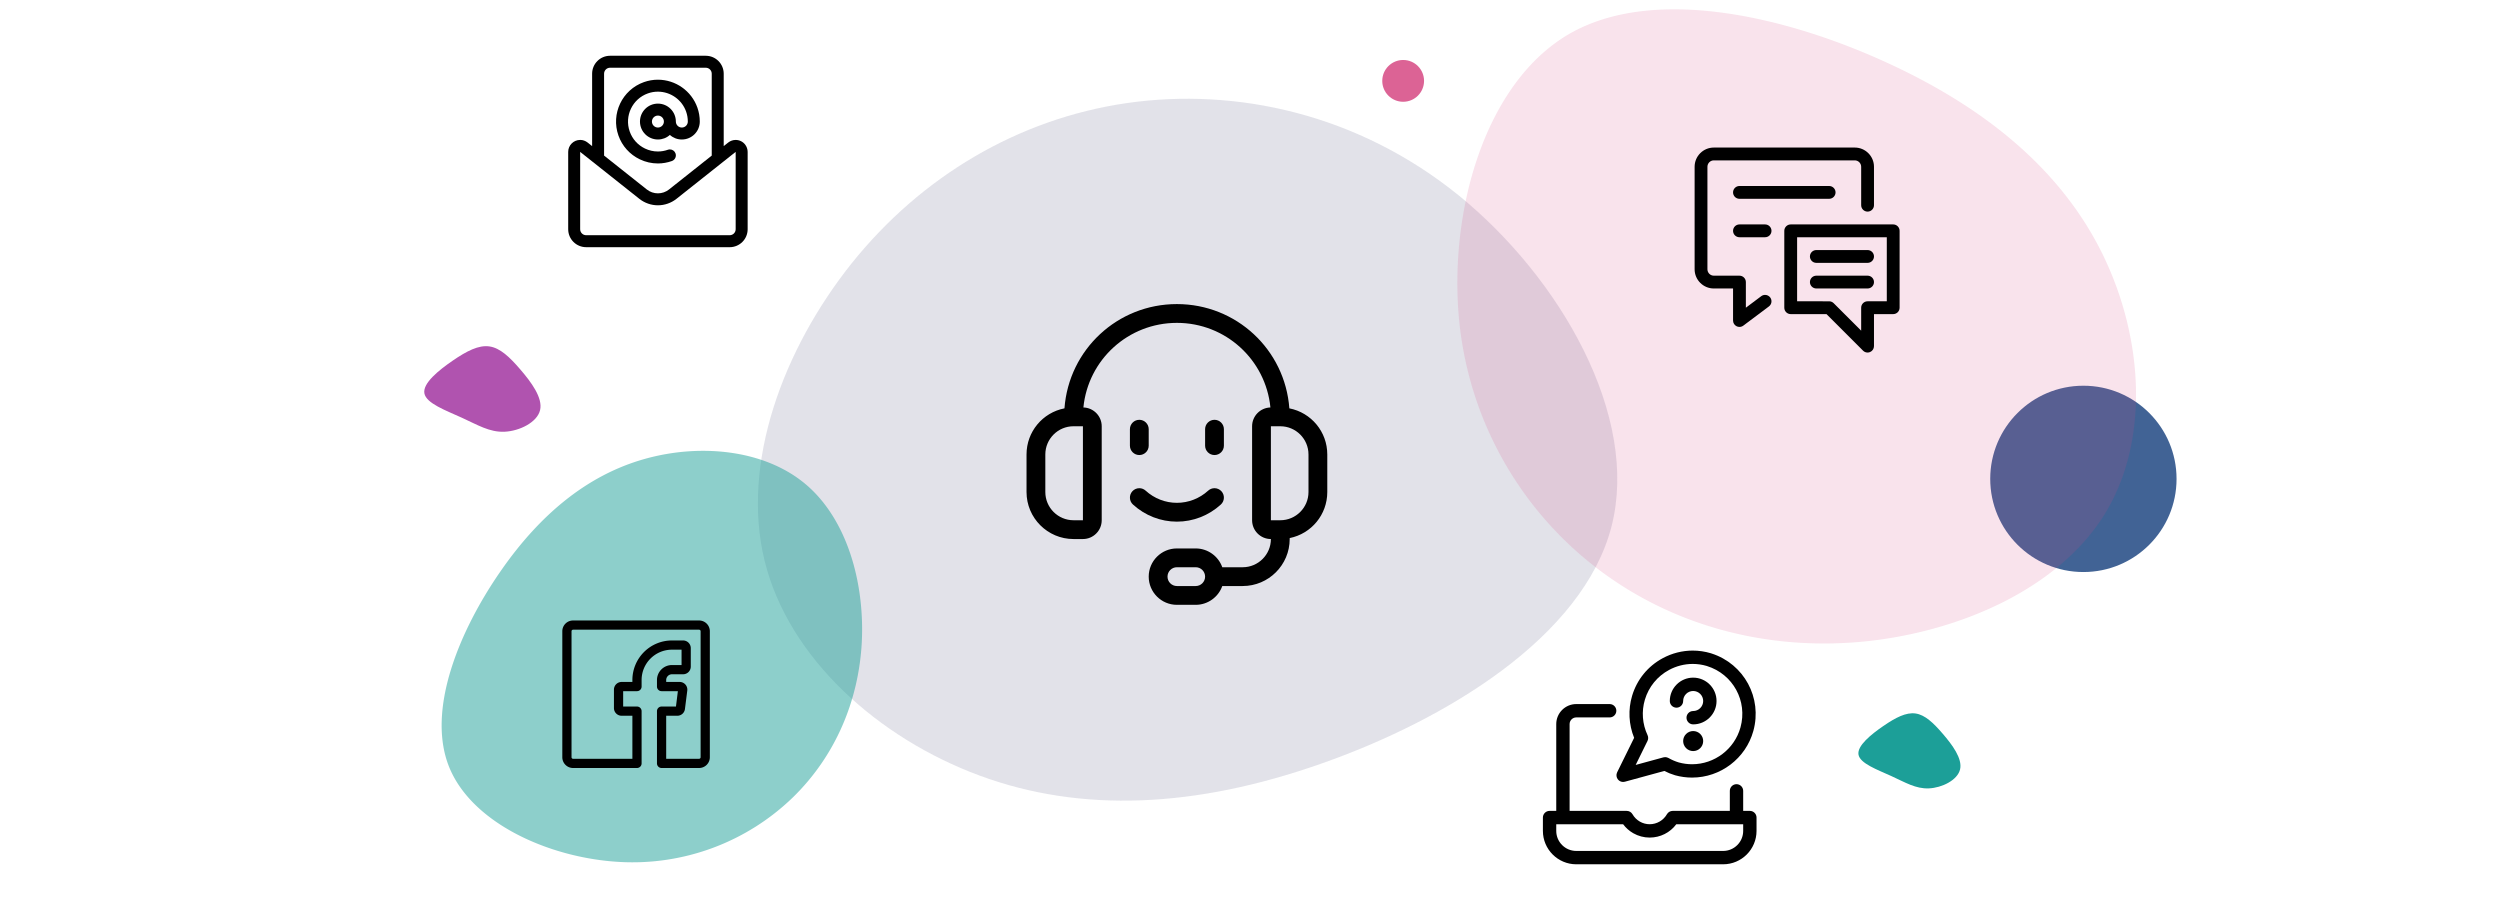 <?xml version="1.0" encoding="UTF-8" standalone="no"?>
<!-- Created with Inkscape (http://www.inkscape.org/) -->

<svg
   xmlns:dc="http://purl.org/dc/elements/1.1/"
   xmlns:cc="http://creativecommons.org/ns#"
   xmlns:rdf="http://www.w3.org/1999/02/22-rdf-syntax-ns#"
   xmlns:svg="http://www.w3.org/2000/svg"
   xmlns="http://www.w3.org/2000/svg"
   xmlns:sodipodi="http://sodipodi.sourceforge.net/DTD/sodipodi-0.dtd"
   xmlns:inkscape="http://www.inkscape.org/namespaces/inkscape"
   id="svg2"
   version="1.1"
   inkscape:version="0.92.3 (2405546, 2018-03-11)"
   xml:space="preserve"
   width="1200"
   height="440"
   viewBox="0 0 1200 440"
   sodipodi:docname="multichannel-support-b.svg"><defs
     id="defs6"><clipPath
       clipPathUnits="userSpaceOnUse"
       id="clipPath32"><path
         d="m 0,1080 1920,0 L 1920,0 0,0 0,1080 Z"
         id="path34"
         inkscape:connector-curvature="0" /></clipPath></defs><sodipodi:namedview
     pagecolor="#ffffff"
     bordercolor="#666666"
     borderopacity="1"
     objecttolerance="10"
     gridtolerance="10"
     guidetolerance="10"
     inkscape:pageopacity="0"
     inkscape:pageshadow="2"
     inkscape:window-width="3066"
     inkscape:window-height="1689"
     id="namedview4"
     showgrid="false"
     inkscape:zoom="1.1966667"
     inkscape:cx="312.56998"
     inkscape:cy="246.19463"
     inkscape:window-x="134"
     inkscape:window-y="55"
     inkscape:window-maximized="1"
     inkscape:current-layer="g30" /><g
     id="g10"
     inkscape:groupmode="layer"
     inkscape:label="Reporting A"
     transform="matrix(1.25,0,0,-1.25,0,440)"><g
       id="g28"
       transform="matrix(0.477,0,0,0.477,20.141,-52.37)"><g
         id="g30"
         clip-path="url(#clipPath32)"><circle
           style="color:#000000;clip-rule:nonzero;display:inline;overflow:visible;visibility:visible;opacity:0.842;isolation:auto;mix-blend-mode:normal;color-interpolation:sRGB;color-interpolation-filters:linearRGB;solid-color:#000000;solid-opacity:1;vector-effect:none;fill:#1e4682;fill-opacity:1;fill-rule:nonzero;stroke:none;stroke-width:1.677;stroke-linecap:butt;stroke-linejoin:miter;stroke-miterlimit:4;stroke-dasharray:none;stroke-dashoffset:0;stroke-opacity:1;color-rendering:auto;image-rendering:auto;shape-rendering:auto;text-rendering:auto;enable-background:accumulate"
           id="path898"
           cx="1634.97"
           cy="-462.224"
           r="74.996"
           transform="scale(1,-1)" /><g
           id="blob-shape_1_"
           data-name="blob-shape(1)"
           transform="matrix(0.607,0.836,0.836,-0.607,475.433,405.113)"
           style="fill:#aaaabf;fill-opacity:0.333"><path
             id="Path_145"
             data-name="Path 145"
             d="M 347.837,-46.869 C 407.8,14.823 447.048,103.913 441.6,205.2 435.967,306.488 385.453,419.972 302.776,452.674 220.1,485.2 105.259,436.943 20.22,378.079 -65,319.216 -120.6,249.746 -143.5,168.433 -166.4,87.12 -156.943,-6.213 -106.429,-65.783 c 50.514,-59.57 141.913,-85.2 227.86,-81.136 85.947,4.242 166.443,38.535 226.406,100.05 z"
             transform="translate(155.29,147.335)"
             inkscape:connector-curvature="0"
             style="fill:#aaaabf;fill-opacity:0.333" /></g><g
           id="blob-shape_1_-3"
           data-name="blob-shape(1)"
           transform="matrix(-0.992,1.225,1.225,0.992,1679.148,233.542)"
           style="opacity:0.153;fill:#d64682;fill-opacity:1"><path
             inkscape:connector-curvature="0"
             id="Path_145-6"
             data-name="Path 145"
             d="m 246.741,-151.116 a 181.6,181.6 0 0 1 146.704,23.501 c 46.71,30.644 86.552,86.616 78.782,136.09 C 464.372,57.905 408.907,100.833 356.801,126.251 304.646,151.761 255.802,159.854 210.557,148.67 165.312,137.486 123.472,107.167 109.34,66.039 95.208,24.911 108.816,-26.885 135.045,-67.837 c 26.313,-40.904 65.416,-70.866 111.696,-83.279 z"
             style="opacity:1;fill:#d64682;fill-opacity:1" /></g><path
           inkscape:connector-curvature="0"
           d="m 905.223,360.827 c -12.52,0 -22.698,10.179 -22.698,22.699 0,12.52 10.179,22.699 22.698,22.699 h 15.132 c 9.685,0 18.24,-6.204 21.398,-15.132 h 16.434 c 12.519,0 22.698,10.179 22.698,22.699 -8.343,0 -15.132,6.789 -15.132,15.132 v 75.662 c 0,8.212 6.588,14.921 14.749,15.132 -3.803,38.487 -36.136,68.096 -75.279,68.096 -39.142,0 -71.476,-29.609 -75.279,-68.096 8.162,-0.212 14.749,-6.921 14.749,-15.132 v -75.662 c 0,-8.343 -6.79,-15.132 -15.132,-15.132 h -7.567 c -20.862,0 -37.831,16.968 -37.831,37.831 v 30.265 c 0,18.26 12.923,33.685 30.537,37.115 3.521,47.324 42.694,83.944 90.522,83.944 47.828,0 87.011,-36.62 90.521,-83.944 17.614,-3.43 30.537,-18.855 30.537,-37.115 v -30.265 c 0,-18.149 -12.792,-33.523 -30.265,-37.054 v -0.777 c 0,-20.863 -16.968,-37.831 -37.83,-37.831 h -16.434 c -3.158,-8.928 -11.713,-15.132 -21.398,-15.132 z m 0,30.265 c -4.177,0 -7.566,-3.39 -7.566,-7.566 0,-4.177 3.389,-7.566 7.566,-7.566 h 15.132 c 4.177,0 7.566,3.39 7.566,7.566 0,4.177 -3.389,7.566 -7.566,7.566 z m 75.662,37.831 h 7.566 c 12.52,0 22.699,10.179 22.699,22.699 v 30.265 c 0,12.52 -10.179,22.699 -22.699,22.699 h -7.566 z m -158.89,75.662 c -12.519,0 -22.698,-10.179 -22.698,-22.699 v -30.265 c 0,-12.519 10.179,-22.699 22.698,-22.699 h 7.567 v 75.662 z"
           id="path4"
           style="fill:#000000;fill-opacity:1;stroke-width:10.088" /><path
           inkscape:connector-curvature="0"
           d="m 905.223,427.793 c -13.055,0 -25.614,4.893 -35.359,13.77 -1.493,1.362 -2.371,3.218 -2.462,5.246 -0.09,2.028 0.606,3.955 1.967,5.448 1.433,1.574 3.471,2.472 5.589,2.472 1.887,0 3.703,-0.706 5.095,-1.977 6.941,-6.325 15.889,-9.806 25.17,-9.806 9.281,0 18.229,3.48 25.17,9.806 1.392,1.271 3.208,1.977 5.094,1.977 2.119,0 4.167,-0.898 5.589,-2.472 1.361,-1.493 2.058,-3.43 1.967,-5.448 -0.09,-2.018 -0.969,-3.884 -2.462,-5.246 -9.745,-8.878 -22.305,-13.77 -35.359,-13.77 z"
           id="path6"
           style="fill:#000000;fill-opacity:1;stroke-width:10.088" /><path
           inkscape:connector-curvature="0"
           d="m 874.958,481.412 c -4.176,0 -7.566,3.39 -7.566,7.566 v 13.236 c 0,4.177 3.39,7.566 7.566,7.566 4.177,0 7.567,-3.39 7.567,-7.566 v -13.236 c 0,-4.176 -3.39,-7.566 -7.567,-7.566 z"
           id="path8"
           style="fill:#000000;fill-opacity:1;stroke-width:10.088" /><path
           inkscape:connector-curvature="0"
           d="m 935.488,481.412 c -4.176,0 -7.566,3.39 -7.566,7.566 v 13.236 c 0,4.177 3.39,7.566 7.566,7.566 4.177,0 7.567,-3.39 7.567,-7.566 v -13.236 c 0,-4.176 -3.39,-7.566 -7.567,-7.566 z"
           id="path10"
           style="fill:#000000;fill-opacity:1;stroke-width:10.088" /><g
           transform="matrix(6.42,0,0,-6.42,410.377,802.843)"
           id="g8"
           style="fill:#000000;fill-opacity:1"><path
             inkscape:connector-curvature="0"
             d="m 3,24.002 c -1.241,0 -2.25,-1.009 -2.25,-2.25 v -9.7 c 0.001,-0.827 0.674,-1.499 1.5,-1.499 h 0.029 c 0.313,0 0.643,0.119 0.903,0.325 L 3.75,11.329 V 2.25 C 3.75,1.009 4.759,0 6,0 h 12 c 1.241,0 2.25,1.009 2.25,2.25 v 9.078 l 0.568,-0.45 c 0.264,-0.209 0.595,-0.324 0.931,-0.324 0.462,0 0.89,0.207 1.177,0.568 0.209,0.264 0.324,0.594 0.325,0.93 v 9.701 c 0,1.241 -1.009,2.25 -2.25,2.25 H 3 Z m -0.75,-2.25 c 0,0.414 0.336,0.75 0.75,0.75 h 18 c 0.414,0 0.75,-0.336 0.75,-0.75 v -9.7 l -7.431,5.894 c -0.662,0.52 -1.485,0.805 -2.32,0.805 -0.834,0 -1.656,-0.285 -2.316,-0.803 L 2.25,12.053 Z m 8.363,-4.981 c 0.4,0.313 0.88,0.48 1.386,0.48 0.508,0 0.989,-0.167 1.39,-0.482 l 5.36,-4.251 V 2.25 c 0,-0.414 -0.336,-0.75 -0.75,-0.75 H 6 C 5.586,1.5 5.25,1.836 5.25,2.25 v 10.268 z"
             id="path4-3"
             style="fill:#000000;fill-opacity:1" /><path
             inkscape:connector-curvature="0"
             d="m 11.996,13.504 c -0.783,0 -1.543,-0.173 -2.259,-0.515 -1.265,-0.604 -2.22,-1.665 -2.687,-2.987 -0.965,-2.729 0.47,-5.735 3.2,-6.7 0.564,-0.2 1.151,-0.301 1.746,-0.301 2.223,0 4.214,1.407 4.954,3.501 0.199,0.562 0.3,1.151 0.3,1.748 0,1.241 -1.009,2.25 -2.25,2.25 -0.563,0 -1.091,-0.206 -1.5,-0.575 C 13.091,10.295 12.563,10.5 12,10.5 10.759,10.5 9.75,9.491 9.75,8.25 9.75,7.009 10.759,6 12,6 c 1.241,0 2.25,1.009 2.25,2.25 0,0.414 0.336,0.75 0.75,0.75 0.414,0 0.75,-0.336 0.75,-0.75 0,-0.427 -0.072,-0.847 -0.214,-1.249 -0.529,-1.495 -1.951,-2.5 -3.54,-2.5 -0.424,0 -0.843,0.072 -1.246,0.215 -1.949,0.689 -2.975,2.836 -2.286,4.785 0.334,0.944 1.016,1.702 1.92,2.134 0.511,0.244 1.054,0.368 1.613,0.368 0.425,0 0.847,-0.073 1.254,-0.217 0.08,-0.028 0.164,-0.043 0.25,-0.043 0.317,0 0.602,0.201 0.707,0.5 0.138,0.39 -0.067,0.819 -0.457,0.957 -0.569,0.202 -1.159,0.304 -1.755,0.304 z M 12,7.5 C 11.586,7.5 11.25,7.836 11.25,8.25 11.25,8.664 11.586,9 12,9 12.414,9 12.75,8.664 12.75,8.25 12.75,7.836 12.414,7.5 12,7.5 Z"
             id="path6-6"
             style="fill:#000000;fill-opacity:1" /></g><g
           transform="matrix(7.166,0,0,-7.166,1199.857,323.923)"
           id="g12"
           style="fill:#000000;fill-opacity:1"><path
             inkscape:connector-curvature="0"
             d="M 3.75,23.998 C 1.682,23.998 0,22.316 0,20.248 v -1.5 c 0,-0.414 0.336,-0.75 0.75,-0.75 H 1.5 v -9.75 c 0,-1.241 1.009,-2.25 2.25,-2.25 H 7.5 c 0.414,0 0.75,0.336 0.75,0.75 0,0.414 -0.336,0.75 -0.75,0.75 H 3.75 C 3.336,7.498 3,7.834 3,8.248 v 9.75 h 6.416 c 0.269,0 0.518,0.145 0.651,0.378 0.197,0.345 0.484,0.631 0.828,0.828 0.335,0.192 0.716,0.293 1.1,0.293 0.8,0 1.542,-0.43 1.937,-1.121 0.134,-0.233 0.383,-0.378 0.651,-0.378 H 21 v -2.25 c 0,-0.414 0.336,-0.75 0.75,-0.75 0.414,0 0.75,0.336 0.75,0.75 v 2.25 h 0.75 c 0.414,0 0.75,0.336 0.75,0.75 v 1.5 c 0,2.068 -1.682,3.75 -3.75,3.75 H 3.75 Z M 1.5,20.248 c 0,1.241 1.009,2.25 2.25,2.25 h 16.5 c 1.241,0 2.25,-1.009 2.25,-2.25 v -0.75 h -7.512 c -0.701,0.942 -1.805,1.499 -2.994,1.499 -0.644,0 -1.281,-0.169 -1.843,-0.49 -0.443,-0.253 -0.834,-0.6 -1.139,-1.009 H 1.5 Z"
             id="path4-9"
             style="fill:#000000;fill-opacity:1" /><path
             inkscape:connector-curvature="0"
             d="m 9.013,14.748 c -0.225,0 -0.436,-0.1 -0.579,-0.273 C 8.247,14.248 8.21,13.93 8.34,13.666 L 10.25,9.79 C 9.64,8.292 9.558,6.622 10.022,5.069 c 0.544,-1.82 1.764,-3.32 3.436,-4.222 1.039,-0.561 2.204,-0.857 3.37,-0.857 0.689,0 1.377,0.101 2.045,0.301 0.021,0.006 0.042,0.014 0.063,0.022 3.665,1.173 5.732,4.993 4.705,8.705 -0.853,3.085 -3.684,5.239 -6.886,5.239 -0.64,0 -1.28,-0.087 -1.901,-0.259 -0.423,-0.126 -0.828,-0.29 -1.212,-0.487 L 9.21,14.721 C 9.145,14.739 9.079,14.748 9.013,14.748 Z M 16.829,1.489 c -0.919,0 -1.838,0.234 -2.658,0.677 -1.319,0.712 -2.282,1.896 -2.712,3.332 -0.396,1.323 -0.29,2.741 0.297,3.992 0.097,0.207 0.095,0.444 -0.006,0.65 l -1.328,2.696 3.117,-0.851 c 0.065,-0.018 0.131,-0.026 0.197,-0.026 0.13,0 0.259,0.034 0.372,0.098 0.368,0.211 0.758,0.379 1.163,0.5 0.481,0.133 0.984,0.201 1.488,0.201 2.528,0 4.764,-1.703 5.438,-4.14 C 23.014,5.663 21.36,2.636 18.433,1.727 18.419,1.722 18.405,1.718 18.392,1.713 17.88,1.564 17.354,1.489 16.829,1.489 Z"
             id="path6-1"
             style="fill:#000000;fill-opacity:1" /><path
             inkscape:connector-curvature="0"
             d="m 16.882,8.28 c -0.414,0 -0.75,-0.336 -0.75,-0.75 0,-0.414 0.336,-0.75 0.75,-0.75 0.62,0 1.125,-0.505 1.125,-1.125 0,-0.62 -0.505,-1.125 -1.125,-1.125 -0.62,0 -1.125,0.505 -1.125,1.125 0,0.414 -0.336,0.75 -0.75,0.75 -0.414,0 -0.75,-0.336 -0.75,-0.75 0,-1.447 1.177,-2.625 2.625,-2.625 1.448,0 2.625,1.178 2.625,2.625 0,1.447 -1.177,2.625 -2.625,2.625 z"
             id="path8-2"
             style="fill:#000000;fill-opacity:1" /><path
             inkscape:connector-curvature="0"
             d="m 16.882,11.28 c -0.62,0 -1.125,-0.505 -1.125,-1.125 0,-0.62 0.505,-1.125 1.125,-1.125 0.304,0.001 0.586,0.118 0.798,0.331 0.212,0.213 0.328,0.495 0.327,0.795 0,0.619 -0.505,1.124 -1.125,1.124 z"
             id="path10-7"
             style="fill:#000000;fill-opacity:1" /></g><g
           transform="matrix(0,-1.028,-1.028,0,2881.241,1558.772)"
           id="g855"><g
             id="g31"
             style="opacity:0.5"
             transform="translate(1076.719,2117.714)"><path
               inkscape:connector-curvature="0"
               id="path29"
               transform="translate(123.29,198.335)"
               style="fill:#1c9f98"
               d="M 116.071,-93.149 A 180.463,180.463 0 0 1 166.641,42.8 C 163.6,97.434 136.358,158.642 91.766,176.28 47.175,193.822 -14.763,167.795 -60.629,136.047 c -45.963,-31.748 -75.952,-69.216 -88.3,-113.072 -12.348,-43.856 -7.252,-94.2 19.993,-126.325 27.245,-32.125 76.536,-45.95 122.895,-43.761 46.355,2.288 89.771,20.784 122.112,53.962 z" /></g></g><g
           id="g16"
           transform="matrix(6.876,0,0,-6.876,1321.995,728.949)"
           style="fill:#000000;fill-opacity:1"><path
             inkscape:connector-curvature="0"
             d="M 5.25,21 C 5.134,21 5.018,20.973 4.914,20.921 4.659,20.793 4.5,20.536 4.5,20.25 V 16.5 H 2.25 C 1.009,16.5 0,15.491 0,14.25 v -12 C 0,1.009 1.009,0 2.25,0 h 16.5 C 19.991,0 21,1.009 21,2.25 v 4.5 C 21,7.164 20.664,7.5 20.25,7.5 19.836,7.5 19.5,7.164 19.5,6.75 V 2.25 C 19.5,1.836 19.164,1.5 18.75,1.5 H 2.25 C 1.836,1.5 1.5,1.836 1.5,2.25 v 12 C 1.5,14.664 1.836,15 2.25,15 h 3 C 5.664,15 6,15.336 6,15.75 v 3 L 7.8,17.4 c 0.131,-0.098 0.286,-0.15 0.45,-0.15 0.235,0 0.459,0.112 0.6,0.299 0.248,0.331 0.181,0.802 -0.15,1.051 l -3,2.25 C 5.571,20.947 5.411,21 5.25,21 Z"
             id="path4-5"
             style="fill:#000000;fill-opacity:1" /><path
             inkscape:connector-curvature="0"
             d="M 5.25,6 C 4.836,6 4.5,5.664 4.5,5.25 4.5,4.836 4.836,4.5 5.25,4.5 h 10.5 c 0.414,0 0.75,0.336 0.75,0.75 C 16.5,5.664 16.164,6 15.75,6 Z"
             id="path6-3"
             style="fill:#000000;fill-opacity:1" /><path
             inkscape:connector-curvature="0"
             d="M 5.25,10.5 C 4.836,10.5 4.5,10.164 4.5,9.75 4.5,9.336 4.836,9 5.25,9 h 3 C 8.664,9 9,9.336 9,9.75 9,10.164 8.664,10.5 8.25,10.5 Z"
             id="path8-5"
             style="fill:#000000;fill-opacity:1" /><path
             inkscape:connector-curvature="0"
             d="m 20.25,24 c -0.2,0 -0.389,-0.078 -0.53,-0.22 L 15.44,19.5 h -4.19 c -0.414,0 -0.75,-0.336 -0.75,-0.75 v -9 C 10.5,9.336 10.836,9 11.25,9 h 12 C 23.664,9 24,9.336 24,9.75 v 9 c 0,0.414 -0.336,0.75 -0.75,0.75 H 21 v 3.75 c 0,0.304 -0.182,0.576 -0.463,0.693 C 20.446,23.981 20.349,24 20.25,24 Z m -4.5,-6 c 0.198,0 0.391,0.08 0.53,0.22 l 3.22,3.22 V 18.75 C 19.5,18.336 19.836,18 20.25,18 H 22.5 V 10.5 H 12 V 18 Z"
             id="path10-6"
             style="fill:#000000;fill-opacity:1" /><path
             inkscape:connector-curvature="0"
             d="m 14.25,13.5 c -0.414,0 -0.75,-0.336 -0.75,-0.75 0,-0.414 0.336,-0.75 0.75,-0.75 h 6 c 0.414,0 0.75,0.336 0.75,0.75 0,0.414 -0.336,0.75 -0.75,0.75 z"
             id="path12"
             style="fill:#000000;fill-opacity:1" /><path
             inkscape:connector-curvature="0"
             d="m 14.25,16.5 c -0.414,0 -0.75,-0.336 -0.75,-0.75 0,-0.414 0.336,-0.75 0.75,-0.75 h 6 c 0.414,0 0.75,0.336 0.75,0.75 0,0.414 -0.336,0.75 -0.75,0.75 z"
             id="path14"
             style="fill:#000000;fill-opacity:1" /></g><g
           id="blob-shape"
           transform="matrix(1.58,-0.194,-0.194,-1.58,758.743,924.581)"><path
             inkscape:connector-curvature="0"
             id="Path_146"
             data-name="Path 146"
             d="m -209.563,262.639 c 6.164,5.6 13.111,12.837 12.4,19.178 -0.711,6.341 -9.1,11.8 -16.529,13.033 -7.429,1.233 -13.866,-1.75 -22.281,-4.41 -8.415,-2.66 -18.781,-5 -20.3,-9.939 -1.519,-4.939 5.78,-12.473 12.218,-18.156 6.438,-5.683 12.026,-9.491 17.5,-9.393 5.474,0.098 10.842,4.073 16.992,9.687 z"
             style="fill:#b053af" /></g><g
           id="blob-shape-3"
           transform="matrix(1.387,-0.17,-0.17,-1.387,451.917,541.438)"><path
             inkscape:connector-curvature="0"
             id="Path_146-5"
             data-name="Path 146"
             d="m 784.672,108.872 c 6.164,5.6 13.111,12.837 12.4,19.178 -0.711,6.341 -9.1,11.8 -16.529,13.033 -7.429,1.233 -13.866,-1.75 -22.281,-4.41 -8.415,-2.66 -18.781,-5 -20.3,-9.939 -1.519,-4.939 5.78,-12.473 12.218,-18.156 6.438,-5.683 12.026,-9.491 17.5,-9.393 5.474,0.098 10.842,4.073 16.992,9.687 z"
             style="fill:#1c9f98" /></g><path
           inkscape:connector-curvature="0"
           d="m 419.114,229.47 h 51.463 a 3.711,3.711 0 0 1 3.711,3.711 v 42.061 a 3.711,3.711 0 0 1 -3.711,3.711 h -11.134 v 12.371 h 11.134 a 3.711,3.711 0 0 1 3.711,3.711 v 5.245 a 24.445,24.445 0 0 0 24.445,24.445 h 7.72 v -12.371 h -7.72 a 12.074,12.074 0 0 1 -12.074,-12.074 v -5.245 a 3.711,3.711 0 0 1 3.712,-3.711 h 13.113 l -1.534,-12.371 h -11.579 a 3.711,3.711 0 0 1 -3.712,-3.711 v -42.061 a 3.711,3.711 0 0 1 3.712,-3.711 h 30.185 a 8.66,8.66 0 0 1 8.66,8.66 v 101.441 a 8.66,8.66 0 0 1 -8.66,8.66 H 419.114 a 8.66,8.66 0 0 1 -8.66,-8.66 V 238.129 a 8.66,8.66 0 0 1 8.66,-8.66 z m -1.237,110.101 a 1.237,1.237 0 0 0 1.237,1.237 h 101.441 a 1.237,1.237 0 0 0 1.237,-1.237 V 238.129 a 1.237,1.237 0 0 0 -1.237,-1.237 h -26.474 v 34.638 h 8.956 a 6.185,6.185 0 0 1 6.136,5.394 l 1.88,14.845 a 6.185,6.185 0 0 1 -6.185,6.977 h -10.787 v 1.534 a 4.651,4.651 0 0 0 4.651,4.651 h 8.956 a 6.185,6.185 0 0 1 6.186,6.185 v 14.845 a 6.185,6.185 0 0 1 -6.186,6.185 h -8.956 a 31.867,31.867 0 0 1 -31.867,-31.867 v -1.534 h -8.66 a 6.185,6.185 0 0 1 -6.185,-6.185 v -14.845 a 6.185,6.185 0 0 1 6.185,-6.185 h 8.66 v -34.638 h -47.752 a 1.237,1.237 0 0 0 -1.237,1.237 z"
           id="path4-2"
           style="fill:#000000;fill-opacity:1;stroke-width:4.948" /><circle
           style="color:#000000;clip-rule:nonzero;display:inline;overflow:visible;visibility:visible;opacity:0.842;isolation:auto;mix-blend-mode:normal;color-interpolation:sRGB;color-interpolation-filters:linearRGB;solid-color:#000000;solid-opacity:1;vector-effect:none;fill:#d64682;fill-opacity:1;fill-rule:nonzero;stroke:none;stroke-width:1.342;stroke-linecap:butt;stroke-linejoin:miter;stroke-miterlimit:4;stroke-dasharray:none;stroke-dashoffset:0;stroke-opacity:1;color-rendering:auto;image-rendering:auto;shape-rendering:auto;text-rendering:auto;enable-background:accumulate"
           id="path894"
           cx="1087.363"
           cy="-782.628"
           r="16.822"
           transform="scale(1,-1)" /></g></g></g></svg>